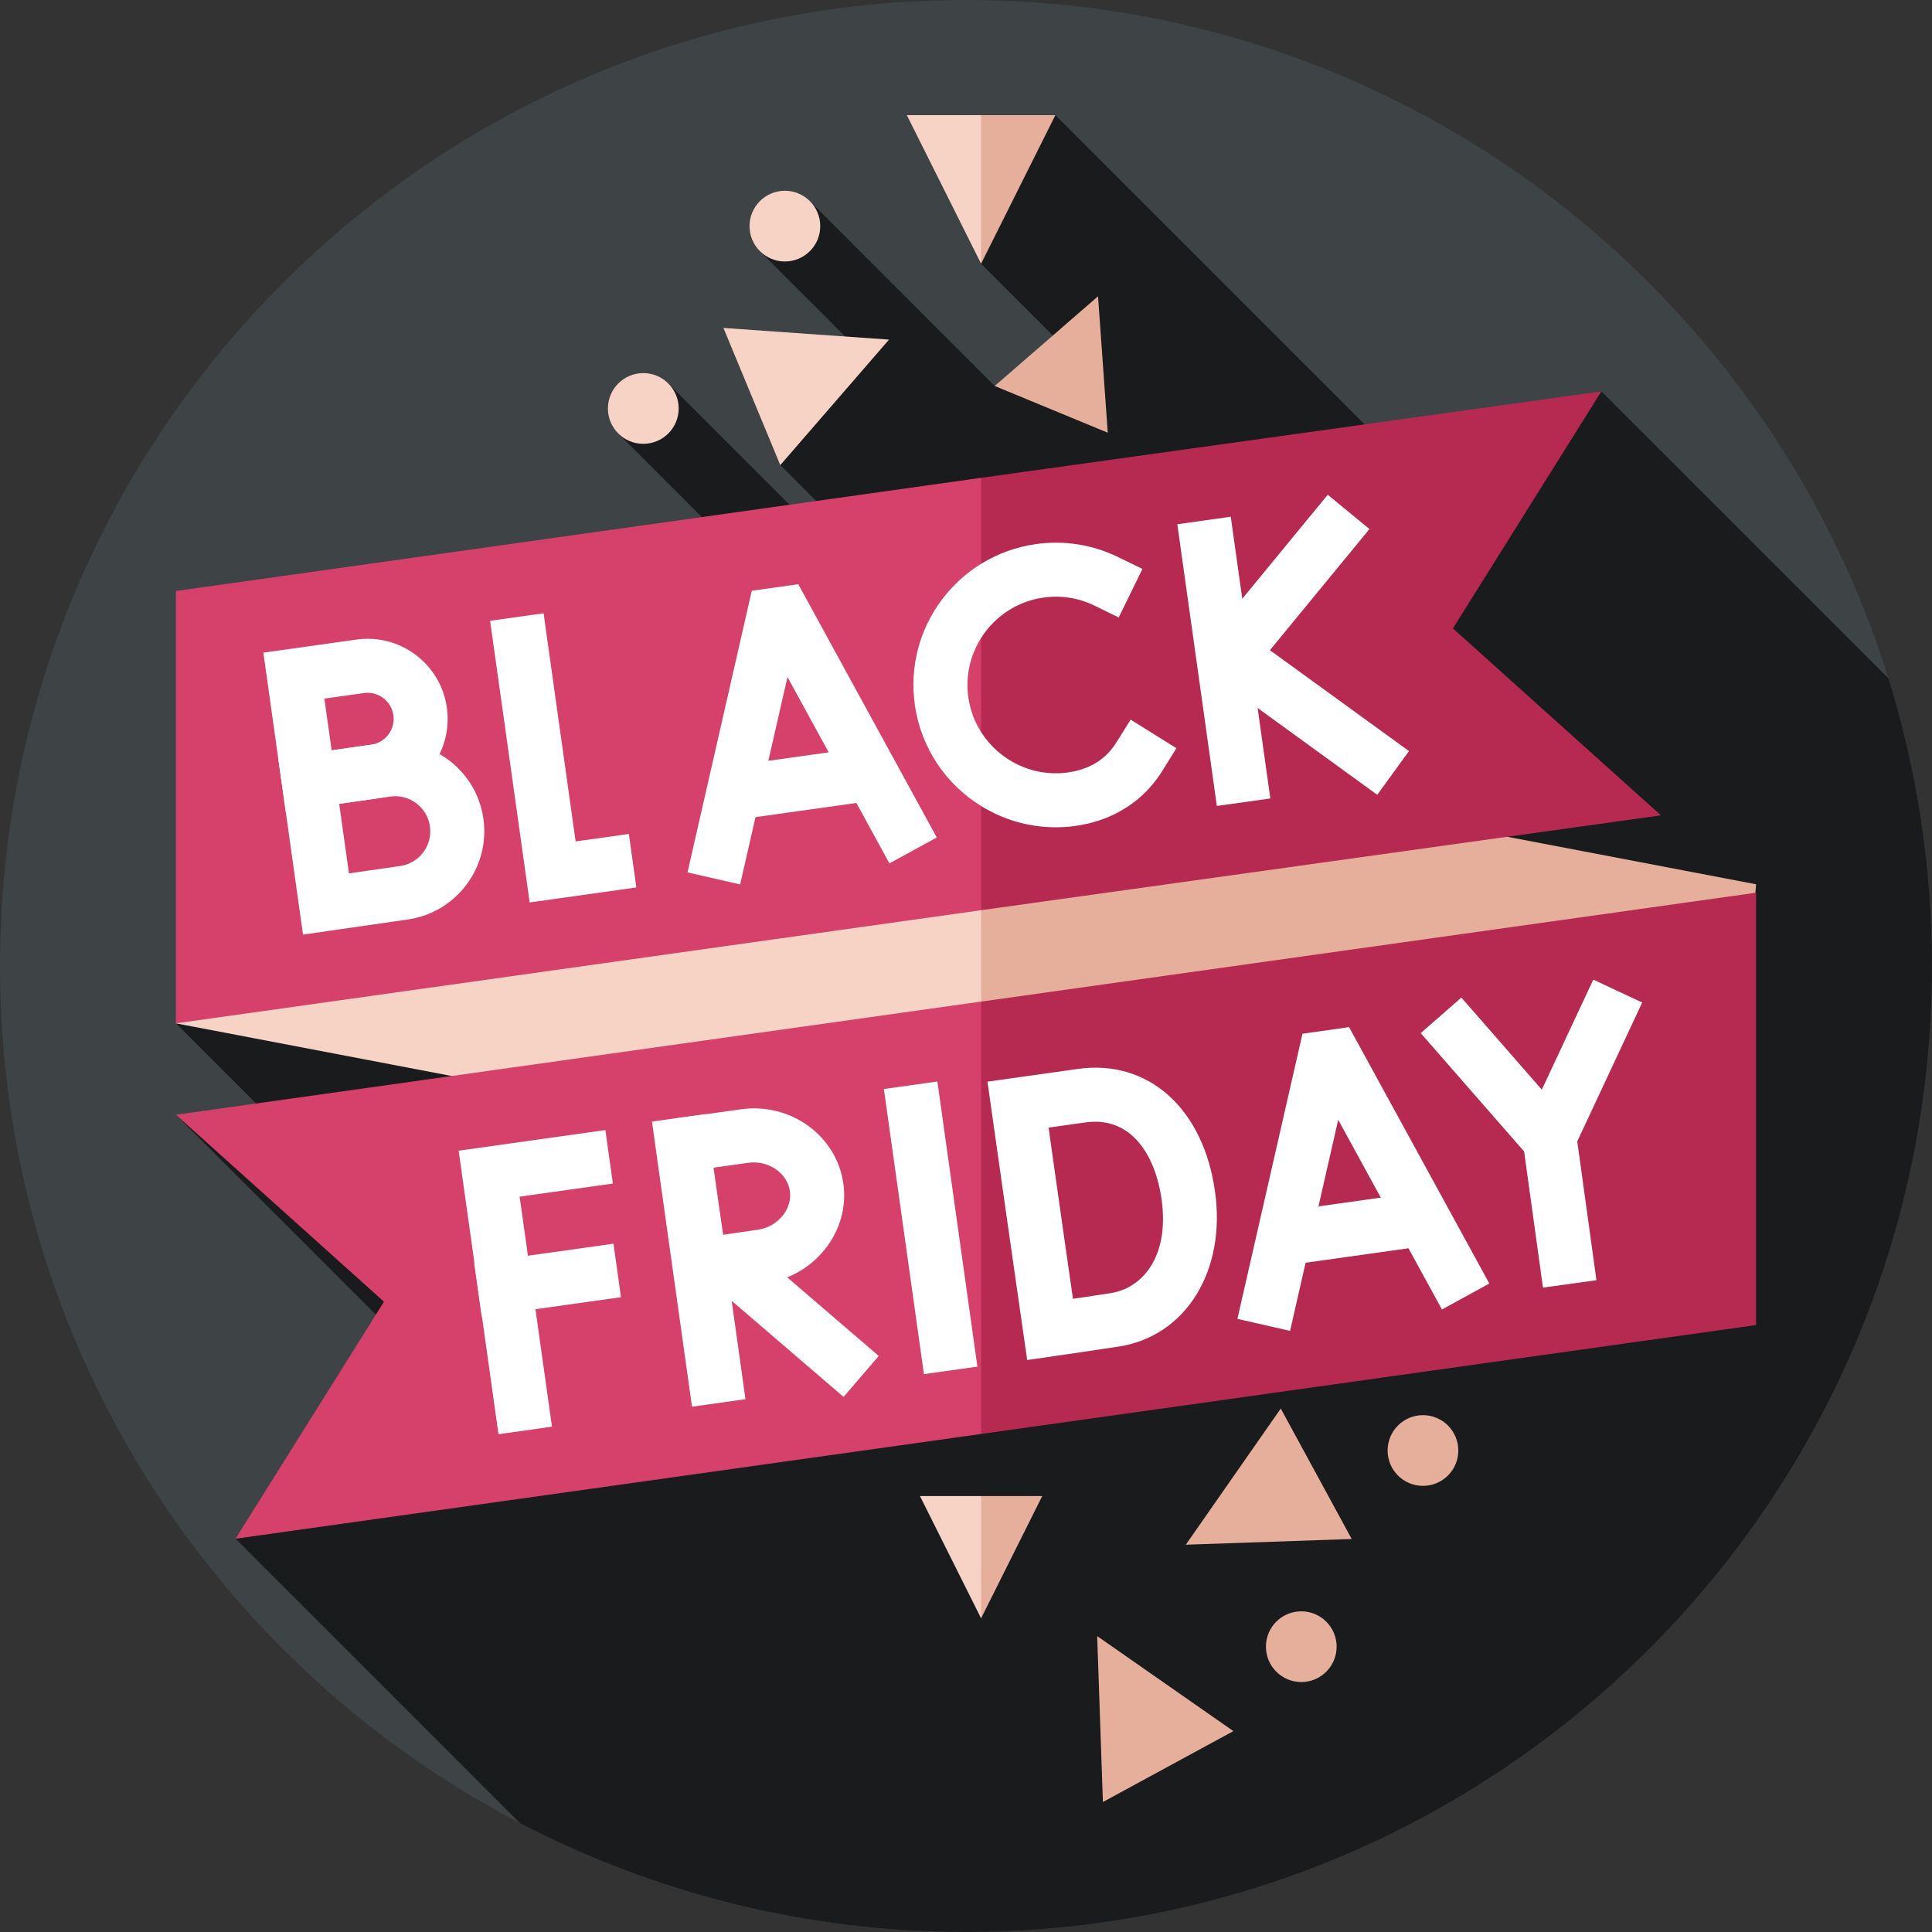<svg width="50" height="50" viewBox="0 0 50 50" fill="none" xmlns="http://www.w3.org/2000/svg">
<rect x="0" y="0" width="50" height="50" fill="#333333" stroke="none"/>
<g clip-path="url(#clip0_3926_4435)">
<path d="M25 50C38.807 50 50 38.807 50 25C50 11.193 38.807 0 25 0C11.193 0 0 11.193 0 25C0 38.807 11.193 50 25 50Z" fill="#3E4345"/>
<path d="M37.627 13.295L27.312 2.98L25.585 4.135L25.39 6.824L27.908 9.342L27.416 9.58L25.742 9.989L20.959 5.205L19.665 6.499L22.263 9.098L20.694 10.445L20.195 12.037L25.461 17.303L24.915 17.543L17.295 9.924L16.001 11.219L23.116 18.333L4.553 26.484L7.567 29.498L4.553 28.85L10.81 35.107L6.095 39.822L13.447 47.175C16.903 48.979 20.832 50 25 50C38.807 50 50 38.807 50 25C50 22.409 49.605 19.91 48.874 17.559L41.443 10.129L37.627 13.295Z" fill="#191B1C"/>
<path d="M25.39 30.245L44.598 33.912L45.447 22.885L25.39 19.056L23.86 24.572L25.39 30.245Z" fill="#E6AF9C"/>
<path d="M25.39 19.273L6.825 15.729L4.553 26.484L25.39 30.463V19.273Z" fill="#F7D3C6"/>
<path d="M25.39 12.366L23.511 18.301L25.39 23.556L42.985 21.101L37.601 16.263L41.443 10.129L25.39 12.366Z" fill="#B62A52"/>
<path d="M25.39 37.111L45.447 34.292V23.103L25.39 25.921L23.86 31.78L25.39 37.111Z" fill="#B62A52"/>
<path d="M25.39 12.366L4.553 15.295V26.484L25.39 23.556V12.366Z" fill="#D6416B"/>
<path d="M25.39 37.111V25.921L4.553 28.85L9.937 33.688L6.095 39.822L25.39 37.111Z" fill="#D6416B"/>
<path d="M19.155 22.888L17.793 22.578L19.456 15.289L20.659 15.119L24.244 21.674L23.018 22.344L20.38 17.521L19.155 22.888Z" fill="white"/>
<path d="M19.117 21.202C18.774 21.202 18.475 20.95 18.426 20.601C18.372 20.218 18.638 19.865 19.021 19.811L22.313 19.349C22.695 19.295 23.049 19.561 23.102 19.943C23.156 20.325 22.89 20.679 22.508 20.732L19.215 21.195C19.182 21.2 19.149 21.202 19.117 21.202Z" fill="white"/>
<path d="M13.708 23.355L12.684 16.066L14.068 15.872L14.897 21.776L16.275 21.583L16.469 22.967L13.708 23.355Z" fill="white"/>
<path d="M30.469 13.567L31.852 13.373L32.876 20.664L31.492 20.858L30.469 13.567Z" fill="white"/>
<path d="M35.643 20.569L31.444 17.522L31.314 16.513L34.362 12.804L35.441 13.692L32.865 16.827L36.464 19.438L35.643 20.569Z" fill="white"/>
<path d="M7.394 21.003L6.816 16.891L9.225 16.552C9.773 16.476 10.318 16.616 10.76 16.95C11.202 17.283 11.488 17.768 11.565 18.316C11.642 18.864 11.501 19.409 11.168 19.851C10.835 20.293 10.35 20.579 9.802 20.656C9.43 20.708 8.089 20.903 8.089 20.903L7.394 21.003ZM8.395 18.08L8.583 19.419C8.972 19.363 9.416 19.299 9.607 19.272C9.785 19.247 9.943 19.154 10.052 19.01C10.16 18.866 10.206 18.689 10.181 18.51C10.156 18.332 10.063 18.174 9.919 18.066C9.775 17.957 9.597 17.911 9.419 17.936L8.395 18.08Z" fill="white"/>
<path d="M7.842 24.187L7.199 19.612L9.907 19.232C10.517 19.146 11.124 19.303 11.615 19.673C12.107 20.044 12.425 20.584 12.511 21.193C12.688 22.452 11.807 23.62 10.549 23.797C10.114 23.858 8.537 24.087 8.537 24.087L7.842 24.187ZM8.778 20.802L9.031 22.603C9.513 22.533 10.112 22.447 10.355 22.413C10.85 22.343 11.197 21.883 11.127 21.388C11.093 21.148 10.968 20.935 10.774 20.789C10.581 20.643 10.342 20.582 10.102 20.615L8.778 20.802Z" fill="white"/>
<path d="M33.387 34.443L32.024 34.132L33.708 26.753L34.914 26.582L38.544 33.218L37.318 33.889L34.633 28.98L33.387 34.443Z" fill="white"/>
<path d="M33.355 32.734C33.013 32.734 32.713 32.481 32.664 32.132C32.61 31.75 32.877 31.397 33.259 31.343L36.6 30.873C36.983 30.82 37.336 31.086 37.389 31.468C37.443 31.85 37.177 32.203 36.795 32.257L33.453 32.727C33.42 32.731 33.388 32.734 33.355 32.734Z" fill="white"/>
<path d="M22.875 28.184L24.259 27.989L25.295 35.368L23.911 35.562L22.875 28.184Z" fill="white"/>
<path d="M12.901 37.117L11.87 29.78L15.667 29.246L15.861 30.63L13.448 30.969L14.285 36.922L12.901 37.117Z" fill="white"/>
<path d="M12.273 32.693L15.877 32.187L16.071 33.571L12.467 34.077L12.273 32.693Z" fill="white"/>
<path d="M26.584 35.197L26.484 34.505C26.484 34.505 26.18 32.396 26.066 31.587C25.973 30.924 25.654 28.686 25.654 28.686L25.556 27.993L27.897 27.664C29.717 27.408 31.143 28.684 31.445 30.838C31.733 32.887 30.692 34.573 28.968 34.846C28.5 34.92 27.325 35.09 27.276 35.097L26.584 35.197ZM27.137 29.182C27.238 29.898 27.39 30.968 27.45 31.393C27.522 31.901 27.669 32.925 27.768 33.613C28.122 33.561 28.525 33.501 28.749 33.465C29.555 33.338 30.273 32.536 30.061 31.032C29.911 29.96 29.315 28.876 28.092 29.048L27.137 29.182Z" fill="white"/>
<path d="M40.081 30.166C39.881 30.166 39.689 30.08 39.555 29.927L36.768 26.737L37.82 25.817L39.902 28.201L41.234 25.353L42.5 25.945L40.714 29.764C40.614 29.977 40.413 30.126 40.179 30.16C40.147 30.164 40.114 30.166 40.081 30.166Z" fill="white"/>
<path d="M39.316 28.873L40.701 28.681L41.316 33.132L39.932 33.323L39.316 28.873Z" fill="white"/>
<path d="M21.832 36.152L17.998 32.86L19.149 32.006L22.742 35.092L21.832 36.152Z" fill="white"/>
<path d="M16.873 29.026L18.257 28.832L19.293 36.211L17.909 36.405L16.873 29.026Z" fill="white"/>
<path d="M18.124 33.446C17.783 33.446 17.484 33.196 17.433 32.849C17.433 32.849 17.267 31.715 17.205 31.28C17.155 30.924 16.983 29.724 16.983 29.724C16.956 29.541 17.004 29.354 17.116 29.205C17.227 29.057 17.393 28.959 17.577 28.933L19.171 28.709C20.461 28.527 21.651 29.39 21.826 30.631C21.911 31.238 21.74 31.844 21.344 32.337C20.961 32.814 20.413 33.124 19.803 33.21C19.362 33.272 18.226 33.439 18.226 33.439C18.192 33.444 18.157 33.446 18.124 33.446ZM18.466 30.219C18.513 30.552 18.565 30.915 18.589 31.086C18.617 31.287 18.668 31.637 18.715 31.955C19.04 31.908 19.401 31.855 19.609 31.826C19.862 31.791 20.097 31.658 20.255 31.461C20.407 31.273 20.473 31.047 20.442 30.825C20.376 30.356 19.882 30.021 19.365 30.093L18.466 30.219Z" fill="white"/>
<path d="M27.006 15.465C27.459 15.401 27.915 15.473 28.325 15.673L28.952 15.98L29.566 14.724L28.938 14.418C28.277 14.095 27.542 13.978 26.811 14.081C26.299 14.153 25.818 14.329 25.391 14.592L25.098 15.552L25.391 16.512C25.737 15.962 26.314 15.562 27.006 15.465ZM29.261 18.624L28.89 19.216C28.846 19.287 28.797 19.354 28.745 19.416C28.477 19.732 28.106 19.925 27.642 19.99C26.724 20.119 25.856 19.681 25.391 18.945L25.098 20.017L25.391 20.859C25.958 21.21 26.623 21.411 27.321 21.41C27.491 21.41 27.663 21.399 27.836 21.374C28.638 21.262 29.321 20.897 29.811 20.32C29.906 20.207 29.996 20.085 30.076 19.957L30.446 19.364L29.261 18.624Z" fill="white"/>
<path d="M25.39 18.945C25.222 18.68 25.107 18.376 25.06 18.046C24.982 17.49 25.112 16.953 25.39 16.512V14.592C25.005 14.83 24.663 15.139 24.382 15.511C23.79 16.297 23.539 17.266 23.676 18.24C23.835 19.367 24.49 20.303 25.39 20.859V18.945Z" fill="white"/>
<path d="M30.688 39.977L33.146 36.453L34.982 39.829L30.688 39.977Z" fill="#E6AF9C"/>
<path d="M28.395 42.342L31.92 44.801L28.543 46.636L28.395 42.342Z" fill="#E6AF9C"/>
<path d="M25.39 41.883L24.936 39.977L25.39 38.717H26.973L25.39 41.883Z" fill="#E6AF9C"/>
<path d="M36.826 38.454C37.332 38.454 37.741 38.045 37.741 37.539C37.741 37.034 37.332 36.624 36.826 36.624C36.321 36.624 35.911 37.034 35.911 37.539C35.911 38.045 36.321 38.454 36.826 38.454Z" fill="#E6AF9C"/>
<path d="M33.677 43.531C34.182 43.531 34.592 43.121 34.592 42.616C34.592 42.11 34.182 41.701 33.677 41.701C33.171 41.701 32.762 42.11 32.762 42.616C32.762 43.121 33.171 43.531 33.677 43.531Z" fill="#E6AF9C"/>
<path d="M23.008 8.789L20.194 12.037L18.722 8.487L23.008 8.789Z" fill="#F7D3C6"/>
<path d="M25.391 6.824L24.895 4.504L25.391 2.98H27.313L25.391 6.824Z" fill="#E6AF9C"/>
<path d="M28.417 7.668L28.669 11.199L25.743 9.989L28.417 7.668Z" fill="#E6AF9C"/>
<path d="M16.648 11.486C17.154 11.486 17.564 11.077 17.564 10.571C17.564 10.066 17.154 9.656 16.648 9.656C16.143 9.656 15.733 10.066 15.733 10.571C15.733 11.077 16.143 11.486 16.648 11.486Z" fill="#F7D3C6"/>
<path d="M20.313 6.767C20.818 6.767 21.228 6.358 21.228 5.852C21.228 5.347 20.818 4.937 20.313 4.937C19.807 4.937 19.398 5.347 19.398 5.852C19.398 6.358 19.807 6.767 20.313 6.767Z" fill="#F7D3C6"/>
<path d="M23.808 38.717L25.391 41.883V38.717H23.808Z" fill="#F7D3C6"/>
<path d="M23.469 2.98L25.39 6.824V2.98H23.469Z" fill="#F7D3C6"/>
</g>
<defs>
<clipPath id="clip0_3926_4435">
<rect width="50" height="50" fill="white"/>
</clipPath>
</defs>
</svg>
